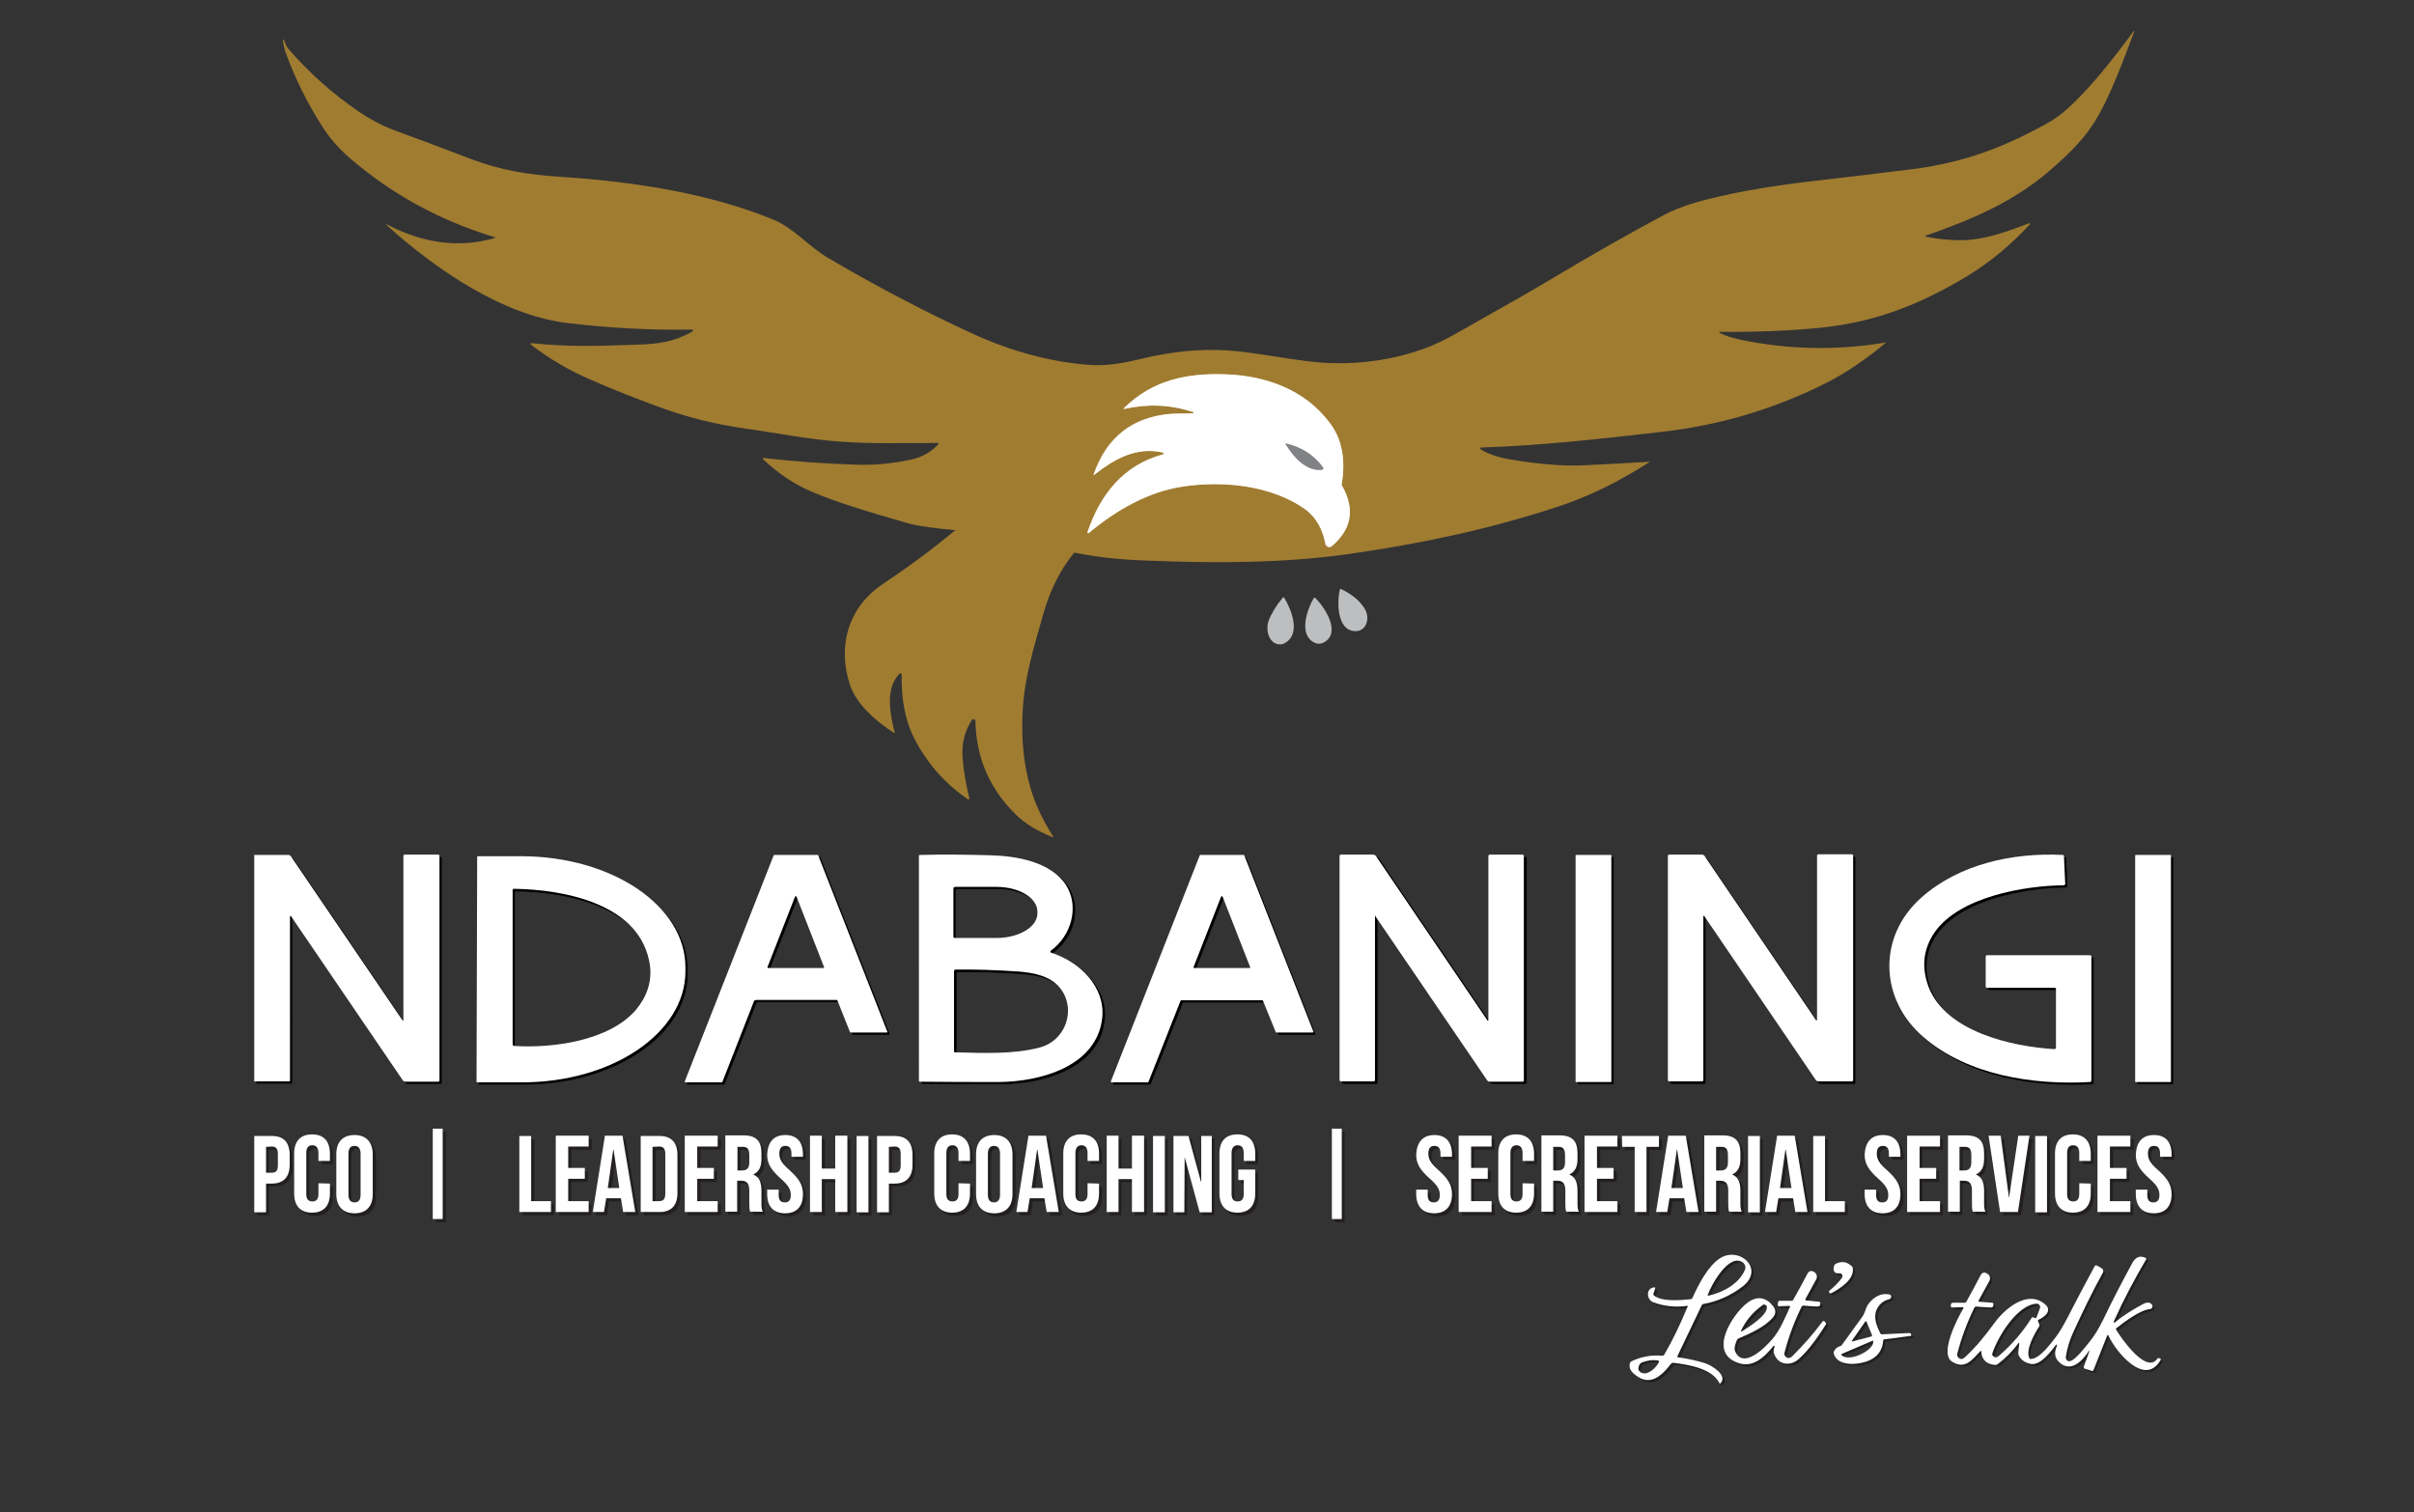 <svg xmlns="http://www.w3.org/2000/svg" xmlns:xlink="http://www.w3.org/1999/xlink" id="Layer_1" x="0px" y="0px" width="755.8px" height="473.5px" viewBox="0 0 755.8 473.5" style="enable-background:new 0 0 755.8 473.5;" xml:space="preserve"><rect x="0" y="0" width="755.8" height="473.5" fill="#333333" stroke="none"/><style type="text/css">	.st0{fill:none;stroke:#D0BE98;stroke-width:1.558;}	.st1{fill:none;stroke:#C0C1C2;stroke-width:1.558;}	.st2{fill:#A07C31;}	.st3{fill:#FFFFFF;}	.st4{fill:#818285;}	.st5{fill:#BDBEC0;}	.st6{fill:#231F20;}</style><g>	<path d="M80.3,268.4H91c0.3,0,0.5,0.2,0.7,0.3l34.9,51.3c0.3,0.4,0.4,0.4,0.4-0.2v-51.1c0-0.2,0.2-0.4,0.4-0.4h10.5  c0.2,0,0.4,0.2,0.4,0.4V339c0,0.2-0.2,0.4-0.4,0.4h-10.3c-0.2,0-0.5-0.2-0.7-0.3l-35-51.4c-0.2-0.3-0.4-0.3-0.4,0.1V339  c0,0.2-0.1,0.3-0.3,0.3H80.3V268.4L80.3,268.4L80.3,268.4z"></path>	<path d="M236.8,314.1l-9.9,25.3c0,0.1-0.2,0.2-0.2,0.2h-11.4c-0.2,0-0.2-0.2-0.2-0.2v-0.1l27.8-70.7c0-0.1,0.2-0.2,0.2-0.2h13.6  c0.1,0,0.2,0.1,0.2,0.2l21.6,55.1c0.1,0.2,0,0.3-0.2,0.3h-0.1H267c-0.1,0-0.2-0.1-0.2-0.2l-3.9-9.8c0-0.1-0.2-0.2-0.2-0.2h-25.3  C237,313.9,236.9,314,236.8,314.1L236.8,314.1L236.8,314.1z M241,303.5c-0.1,0.1,0,0.2,0.2,0.3h0.1h17.2c0.2,0,0.2-0.1,0.2-0.2  v-0.1l-8.6-22c-0.1-0.1-0.2-0.2-0.3-0.2c-0.1,0-0.1,0.1-0.2,0.2L241,303.5L241,303.5L241,303.5z"></path>	<path d="M329.9,299c9,2.9,17,10.7,16,20.4c-1.7,15.4-19.7,20-32.3,20.1c-8.2,0-16.5,0-24.8-0.1c-0.2,0-0.3-0.2-0.3-0.3v-70.5  c0-0.2,0.1-0.3,0.3-0.3c7.4-0.2,14.7-0.1,22,0.1c8.4,0.2,19.1,2.1,23.8,9.4c4.2,6.7,1.6,15.8-4.7,20.4  C329.4,298.7,329.5,298.9,329.9,299L329.9,299z M299.2,278.8v15.2c0,0.2,0.2,0.4,0.4,0.4h13c7.1,0,12.8-3.4,12.9-7.6l0,0v-0.7  c0-4.2-5.7-7.7-12.8-7.7h-13C299.5,278.5,299.2,278.7,299.2,278.8L299.2,278.8L299.2,278.8z M319.8,305c-7.4-0.5-14.1-0.7-19.9-0.6  c-0.2,0-0.4,0.2-0.4,0.4v25.2c0,0.2,0.1,0.3,0.3,0.3c8.6,0.2,18.1,0.7,26.5-1.5c9-2.4,11.8-13.6,5.4-19.7  C328.6,306.1,324.2,305.3,319.8,305z"></path>	<path d="M395.9,313.9h-25.4c-0.1,0-0.2,0.1-0.2,0.2l-10,25.3c0,0.1-0.2,0.2-0.2,0.2h-11.4c-0.2,0-0.2-0.2-0.2-0.2v-0.1l27.8-70.7  c0-0.1,0.2-0.2,0.2-0.2H390c0.1,0,0.2,0.1,0.2,0.2l21.6,55.1c0.1,0.2,0,0.2-0.2,0.3h-0.1h-11.2c-0.1,0-0.2-0.1-0.2-0.2l-4-9.8  C396.2,314,396.1,313.9,395.9,313.9L395.9,313.9L395.9,313.9z M374.4,303.5c-0.1,0.1,0,0.2,0.2,0.3h0.1h17.2c0.2,0,0.2-0.1,0.2-0.2  v-0.1l-8.6-22c-0.1-0.1-0.2-0.2-0.3-0.2c-0.1,0-0.1,0.1-0.2,0.2L374.4,303.5L374.4,303.5z"></path>	<path d="M431.3,287.8V339c0,0.2-0.2,0.4-0.4,0.4h-10.3c-0.2,0-0.4-0.2-0.4-0.4v-70.3c0-0.2,0.2-0.4,0.4-0.4h10.3  c0.2,0,0.5,0.2,0.7,0.3l35,51.6c0.1,0.1,0.2,0.1,0.2,0.1c0.1,0,0.1-0.1,0.1-0.2v-51.4c0-0.2,0.2-0.4,0.4-0.4h10.3  c0.2,0,0.4,0.2,0.4,0.4V339c0,0.2-0.2,0.4-0.4,0.4h-10.3c-0.2,0-0.5-0.1-0.7-0.3l-35-51.4C431.3,287.4,431.3,287.4,431.3,287.8  L431.3,287.8L431.3,287.8z"></path>	<path d="M505.2,339.3c0,0.2-0.1,0.2-0.2,0.2h-10.8c-0.2,0-0.2-0.1-0.2-0.2l0,0v-70.7c0-0.2,0.1-0.2,0.2-0.2H505  c0.2,0,0.2,0.1,0.2,0.2l0,0V339.3L505.2,339.3z"></path>	<path d="M534,287.9V339c0,0.2-0.2,0.4-0.4,0.4h-10.3c-0.2,0-0.4-0.2-0.4-0.4v-70.3c0-0.2,0.2-0.4,0.4-0.4h10.3  c0.2,0,0.5,0.1,0.7,0.3l34.9,51.4c0.2,0.4,0.4,0.3,0.4-0.2v-51.2c0-0.2,0.2-0.4,0.4-0.4h10.5c0.2,0,0.4,0.2,0.4,0.4V339  c0,0.2-0.2,0.4-0.4,0.4H570c-0.2,0-0.5-0.1-0.7-0.3l-34.9-51.3C534.1,287.4,534,287.4,534,287.9L534,287.9L534,287.9z"></path>	<path d="M644,310h-21.2c-0.2,0-0.4-0.2-0.4-0.4v-9.4c0-0.2,0.2-0.4,0.4-0.4h32.3c0.2,0,0.4,0.2,0.4,0.4V339c0,0.3-0.2,0.5-0.5,0.5  c-17.7,1-38.2-2.1-52-14c-13.8-11.8-14.6-31.4-0.8-43.7c11.9-10.6,28.8-14.2,44.4-13.4c0.2,0,0.3,0.2,0.3,0.3l0.4,8.7  c0,0.2-0.2,0.5-0.4,0.5l0,0c-12.6,0.1-32.7,3.7-40.4,14.6c-3.7,5.3-4.3,11.2-1.9,17.4c5.5,13.9,26,18.5,39.3,19.3  c0.3,0,0.5-0.2,0.5-0.4v-18.5C644.4,310.2,644.2,310,644,310L644,310z"></path>	<path d="M680.4,339.3c0,0.2-0.1,0.2-0.2,0.2h-10.8c-0.2,0-0.2-0.1-0.2-0.2l0,0v-70.7c0-0.2,0.1-0.2,0.2-0.2h10.8  c0.2,0,0.2,0.1,0.2,0.2l0,0V339.3L680.4,339.3z"></path>	<path d="M150.1,269c0-0.1,0.1-0.2,0.2-0.2l0,0h13.8c28.3,0.1,51.3,15.6,51.2,34.9v1.2c0,19.2-23,34.8-51.4,34.7l0,0h-13.8  c-0.1,0-0.2-0.1-0.2-0.2l0,0L150.1,269L150.1,269L150.1,269z M204.2,303.2c-2.6-19.4-26.9-23.9-42.6-24.1c-0.3,0-0.4,0.2-0.4,0.4  v48.3c0,0.2,0.2,0.4,0.4,0.5c12.1,0.8,29.9-1.6,38.2-11.3C203.4,312.7,204.8,308.1,204.2,303.2z"></path>	<path class="st0" d="M373.4,129.4c-2.4,0.1-5.2,0-7.1,0.2c-12,1.1-20,7.4-23.9,18.8  c-0.2,0.4-0.1,0.4,0.2,0.2c6.4-5,13.1-8.8,21.4-6.9c0.2,0.1,0.3,0.2,0.2,0.4c0,0.2-0.2,0.2-0.2,0.2c-12.3,3.3-19.7,12.6-23.6,24.4  c-0.1,0.2,0,0.2,0.2,0.3c0.1,0,0.2,0,0.2-0.1c8.6-7.2,18.8-13,29.8-14.6c12.4-1.8,27.4-0.3,37.9,7.1c3.7,2.6,5.5,6.6,6.4,10.8  c0.2,0.7,0.8,1.1,1.5,1c0.2-0.1,0.4-0.2,0.6-0.2c6.1-5.3,7.2-11.6,3.3-18.7c-0.2-0.2-0.2-0.6-0.2-0.8c1.1-6.7,0.4-13.4-3.7-19  c-7.7-10.4-20-14.8-32.8-15.3c-12.1-0.4-22.7,1.8-31.6,10.5c-0.3,0.3-0.2,0.4,0.2,0.3c7.2-1.6,14.3-1.3,21.3,1  c0.2,0,0.2,0.2,0.2,0.3C373.7,129.4,373.5,129.4,373.4,129.4"></path>	<path class="st1" d="M402.8,138.9c-0.3-0.1-0.5,0-0.2,0.3c2.3,3.7,6.4,8.4,11.3,7.9  c0.2,0,0.5-0.2,0.4-0.6c0-0.1,0-0.2-0.1-0.2C411.4,142.5,407.6,140,402.8,138.9"></path>	<path class="st2" d="M299.1,166c-6.5-0.6-11.4-1.2-14.6-2.1c-14.1-4-24-7.2-30-9.8c-5.8-2.4-10.9-5.9-15.6-10.3  c-0.1-0.1-0.1-0.2,0-0.3s0.1-0.1,0.2-0.1c9.6,1.1,19.2,1.8,29,2.1c5.4,0.2,10.9-0.3,16.7-1.5c3.7-0.7,6.7-2.4,9-4.9  c0.2-0.3,0.2-0.4-0.2-0.4c-10.1,0-21.1,0.3-30.3-0.4c-10.3-0.7-20.4-2.8-30.5-4.2c-8.8-1.3-16.9-3.2-25.7-6.4  c-7.7-2.8-15.1-5.7-22.6-9c-6.4-2.8-12.4-6.3-17.9-10.5c-0.8-0.6-0.7-0.9,0.3-0.7c11,1.1,19,0.9,33.1,0.4c6.4-0.2,11-1,16.1-3.7  c1.3-0.7,1.2-1.1-0.2-1c-12.5,0.2-25.4-0.5-38.6-2.1c-20-2.5-40.8-16.7-55.9-30.3c-0.8-0.7-0.7-0.8,0.2-0.3  c10.6,5.5,21.7,7.3,33.1,4.1c0.5-0.2,0.5-0.2,0-0.4c-16.9-5.1-31.9-13.3-45.2-24.7c-3.2-2.8-6.2-6.1-8.6-9.9  c-4.7-7.3-8.6-15.2-11.6-23.5c-0.3-1.1-0.6-2.2-0.7-3.5c0-0.1,0-0.1,0.1-0.2c0.1-0.1,0.1,0,0.2,0.1l0,0c0.3,0.8,0.7,2,1.3,2.7  c6.3,7.3,13.6,13.9,22.2,19.8c3.6,2.4,7,4.2,10.3,5.5c5.5,2,13.8,5.1,24.8,9.3c9.3,3.5,17.5,4.9,28.5,5.6  c22.8,1.5,46.3,5.2,66.2,13.4c6.2,2.5,11.2,8.6,17.3,12.1c16,9.4,31.3,17.3,45.5,23.8c11.7,5.3,23.5,8.5,35.3,9.5  c5.5,0.5,10.6-0.3,16.8-1.8c9.5-2.3,18.4-3.2,26.8-2.7c10,0.6,23.1,3.7,32.7,4c10,0.3,19.7-1.1,29.2-4.5c3.1-1.1,6.9-2.9,11.4-5.5  c8.9-5.1,17.8-10,26.6-15.2c14.7-8.8,27.2-15.9,37.4-21.3c3.6-1.9,8.4-3.6,14.3-5c9.5-2.4,20.9-4.2,32.1-5.5  c10.3-1.2,20.6-2.4,30.9-3.7c15.8-2,27.8-6.4,41.4-13.8c3.2-1.7,5.8-3.6,7.9-5.6c7.3-6.8,14-15.4,20.2-23.8c0-0.1,0.1-0.1,0.2-0.1  c0.1,0,0.1,0.1,0,0.2c-3.3,8.8-7.4,19.7-11.4,26.6c-3.8,6.6-8.6,11.3-14.8,16.7c-11.6,10.1-25,15.7-39.1,20.6  c-0.1,0-0.2,0.1-0.1,0.2c0,0.1,0.1,0.1,0.1,0.1c4,0.8,8,1.2,12,1.1c6.8-0.2,13.9-2.8,20.4-5.3c0.1,0,0.2,0,0.2,0.2  c0,0.1,0,0.2,0,0.2c-6,6.4-12.1,11.6-19.8,16.3c-14.7,8.8-28.7,14.3-45.6,16c-9.4,1-21.1,1.4-31.6,1.3c-0.2,0-0.2,0.1-0.2,0.2  c0,0.1,0.1,0.2,0.2,0.2c1.9,0.9,3.9,1.5,6.1,2c15.1,3.2,30.3,3.5,45.5,1c0.3-0.1,0.4,0,0.1,0.2c-6.6,5.5-12.6,9.4-18,12.2  c-16.6,8.4-34.1,13.6-52.6,15.6c-18.4,2.1-36.7,4.2-55.3,4.8c-1.1,0-1.2,0.3-0.2,0.9c2.1,1.2,4.7,2.1,7.8,2.7  c9.3,1.6,17.2,2.3,23.8,2c6.9-0.3,13.7-0.7,20.3-1.1c0.5,0,0.5,0.1,0.1,0.3c-9.3,5.9-18.3,10.5-29.1,14  c-21.6,7-41.9,11.3-64.9,14.6c-20.7,2.9-41.9,2.9-63.8,2c-8.1-0.3-15.2-1.1-21.5-2.4c-0.2-0.1-0.5,0-0.7,0.2  c-4.2,5.2-7.4,11.6-9.5,19.1c-3,10.5-5.9,20-6.4,30.1c-0.5,8.5,0.2,16.5,2.4,24.1c1.3,4.7,3.7,9.9,7.1,15.3  c0.2,0.3,0.1,0.4-0.2,0.2c-5-2-8.6-4.3-11.2-6.8c-8.4-8.1-12.7-18-12.9-29.5c0-0.3-0.2-0.6-0.6-0.6c-0.2,0-0.4,0.1-0.5,0.2  c-2.4,3.7-3.3,7.7-2.9,12.1c0.3,4.2,1.1,8.3,2.1,12.5c0,0.2-0.1,0.3-0.2,0.3c-0.1,0-0.2,0-0.2,0c-7.1-4.8-12.7-11.1-16.7-18.8  c-3.3-6.4-4.2-13.2-4.1-20.3c0-0.2-0.2-0.4-0.4-0.4c-0.1,0-0.2,0-0.2,0.1c-4.7,4.5-3,12.9-1.6,18.4c0.1,0.3,0,0.3-0.2,0.2  c-5.4-3.5-11.7-8.8-13.8-15.1c-4-12.1-0.5-24.4,10.4-31.6c7.8-5.2,15.4-10.8,22.6-16.8C299.6,166.2,299.5,166,299.1,166L299.1,166  L299.1,166z M373.4,129.4c-2.4,0.1-5.2,0-7.1,0.2c-12,1.1-20,7.4-23.9,18.8c-0.2,0.4-0.1,0.4,0.2,0.2c6.4-5,13.1-8.8,21.4-6.9  c0.2,0.1,0.3,0.2,0.2,0.4c0,0.2-0.2,0.2-0.2,0.2c-12.3,3.3-19.7,12.6-23.6,24.4c-0.1,0.2,0,0.2,0.2,0.3c0.1,0,0.2,0,0.2-0.1  c8.6-7.2,18.8-13,29.8-14.6c12.4-1.8,27.4-0.3,37.9,7.1c3.7,2.6,5.5,6.6,6.4,10.8c0.2,0.7,0.8,1.1,1.5,1c0.2-0.1,0.4-0.2,0.6-0.2  c6.1-5.3,7.2-11.6,3.3-18.7c-0.2-0.2-0.2-0.6-0.2-0.8c1.1-6.7,0.4-13.4-3.7-19c-7.7-10.4-20-14.8-32.8-15.3  c-12.1-0.4-22.7,1.8-31.6,10.5c-0.3,0.3-0.2,0.4,0.2,0.3c7.2-1.6,14.3-1.3,21.3,1c0.2,0,0.2,0.2,0.2,0.3  C373.7,129.4,373.5,129.4,373.4,129.4L373.4,129.4L373.4,129.4z"></path>	<path class="st3" d="M373.5,129c-7-2.3-14.1-2.6-21.3-1c-0.5,0.1-0.5,0-0.2-0.3c8.9-8.7,19.5-10.9,31.6-10.5  c12.9,0.4,25.1,4.9,32.8,15.3c4.2,5.5,4.8,12.3,3.7,19c-0.1,0.3,0,0.6,0.2,0.8c4,7.2,2.9,13.4-3.3,18.7c-0.6,0.5-1.3,0.4-1.8-0.2  c-0.2-0.2-0.2-0.3-0.2-0.6c-0.8-4.2-2.7-8.1-6.4-10.8c-10.6-7.5-25.6-8.9-37.9-7.1c-11,1.5-21.3,7.5-29.8,14.6  c-0.1,0.1-0.2,0.1-0.3,0c-0.1-0.1-0.1-0.2-0.1-0.2c3.9-11.7,11.2-21.1,23.6-24.4c0.2-0.1,0.3-0.2,0.2-0.4c0-0.2-0.2-0.2-0.2-0.2  c-8.3-1.9-15.1,2-21.4,6.9c-0.3,0.2-0.4,0.2-0.2-0.2c4.1-11.5,12.1-17.8,23.9-18.8c1.9-0.2,4.7,0,7.1-0.2c0.2,0,0.2-0.1,0.2-0.2  C373.7,129.1,373.6,129,373.5,129L373.5,129L373.5,129z M402.8,138.9c-0.3-0.1-0.5,0-0.2,0.3c2.3,3.7,6.4,8.4,11.3,7.9  c0.2,0,0.5-0.2,0.4-0.6c0-0.1,0-0.2-0.1-0.2C411.4,142.5,407.6,140,402.8,138.9L402.8,138.9L402.8,138.9z"></path>	<path class="st4" d="M402.8,138.9c4.7,1.1,8.6,3.6,11.4,7.4c0.2,0.2,0.1,0.5-0.1,0.7c-0.1,0.1-0.2,0.1-0.2,0.1  c-5,0.6-9-4.1-11.3-7.9C402.4,139,402.5,138.8,402.8,138.9L402.8,138.9z"></path>	<path class="st5" d="M424.1,197.6c-5.6-0.3-5.5-9.3-4.6-13c0.1-0.2,0.2-0.2,0.3-0.2c3.8,1.8,6.4,4.1,7.8,6.8  C428.9,194,427.6,197.9,424.1,197.6L424.1,197.6z"></path>	<path class="st5" d="M402.1,187.2c2.3,3.8,5.4,11.6-0.1,14.3c-0.6,0.3-1.2,0.3-2,0.2c-2.9-0.7-3.7-4.6-2.9-7.1  c0.9-2.4,2.4-4.9,4.4-7.3C401.8,186.9,401.9,186.9,402.1,187.2L402.1,187.2L402.1,187.2z"></path>	<path class="st5" d="M411.5,201.2c-5-2.5-2.3-10.3-0.2-13.9c0.2-0.2,0.2-0.2,0.5-0.1c2.9,2.9,8.2,10.8,2.8,13.9  C413.5,201.7,412.5,201.7,411.5,201.2L411.5,201.2z"></path>	<path class="st3" d="M79.6,267.7h10.7c0.3,0,0.5,0.2,0.7,0.3l34.9,51.3c0.3,0.4,0.4,0.4,0.4-0.2V268c0-0.2,0.2-0.4,0.4-0.4h10.5  c0.2,0,0.4,0.2,0.4,0.4v70.3c0,0.2-0.2,0.4-0.4,0.4h-10.3c-0.2,0-0.5-0.2-0.7-0.3l-35-51.4c-0.2-0.3-0.4-0.3-0.4,0.1v51.2  c0,0.2-0.1,0.3-0.3,0.3H79.6L79.6,267.7L79.6,267.7L79.6,267.7z"></path>	<path class="st3" d="M236.1,313.4l-9.9,25.3c0,0.1-0.2,0.2-0.2,0.2h-11.4c-0.2,0-0.2-0.2-0.2-0.2v-0.1l27.8-70.7  c0-0.1,0.2-0.2,0.2-0.2h13.6c0.1,0,0.2,0.1,0.2,0.2l21.6,55.1c0.1,0.2,0,0.3-0.2,0.3h-0.1h-11.2c-0.1,0-0.2-0.1-0.2-0.2l-3.9-9.8  c0-0.1-0.2-0.2-0.2-0.2h-25.3C236.3,313.2,236.2,313.3,236.1,313.4L236.1,313.4L236.1,313.4z M240.3,302.8c-0.1,0.1,0,0.2,0.2,0.3  h0.1h17.2c0.2,0,0.2-0.1,0.2-0.2v-0.1l-8.6-22c-0.1-0.1-0.2-0.2-0.3-0.2c-0.1,0-0.1,0.1-0.2,0.2L240.3,302.8L240.3,302.8  L240.3,302.8z"></path>	<path class="st3" d="M329.1,298.3c9,2.9,17,10.7,16,20.4c-1.7,15.4-19.7,20-32.3,20.1c-8.2,0-16.5,0-24.8-0.1  c-0.2,0-0.3-0.2-0.3-0.3V268c0-0.2,0.1-0.3,0.3-0.3c7.4-0.2,14.7-0.1,22,0.1c8.4,0.2,19.1,2.1,23.8,9.4c4.2,6.7,1.6,15.8-4.7,20.4  C328.7,298,328.8,298.1,329.1,298.3L329.1,298.3z M298.5,278.1v15.2c0,0.2,0.2,0.4,0.4,0.4h13c7.1,0,12.8-3.4,12.9-7.6l0,0v-0.7  c0-4.2-5.7-7.7-12.8-7.7h-13C298.7,277.8,298.5,277.9,298.5,278.1L298.5,278.1L298.5,278.1z M319,304.2c-7.4-0.5-14.1-0.7-19.9-0.6  c-0.2,0-0.4,0.2-0.4,0.4v25.2c0,0.2,0.1,0.3,0.3,0.3c8.6,0.2,18.1,0.7,26.5-1.5c9-2.4,11.8-13.6,5.4-19.7  C327.8,305.4,323.4,304.6,319,304.2z"></path>	<path class="st3" d="M395.2,313.2h-25.4c-0.1,0-0.2,0.1-0.2,0.2l-10,25.3c0,0.1-0.2,0.2-0.2,0.2h-11.4c-0.2,0-0.2-0.2-0.2-0.2v-0.1  l27.8-70.7c0-0.1,0.2-0.2,0.2-0.2h13.6c0.1,0,0.2,0.1,0.2,0.2l21.6,55.1c0.1,0.2,0,0.2-0.2,0.3h-0.1h-11.3c-0.1,0-0.2-0.1-0.2-0.2  l-4-9.8C395.4,313.3,395.3,313.2,395.2,313.2L395.2,313.2L395.2,313.2z M373.7,302.8c-0.1,0.1,0,0.2,0.2,0.3h0.1h17.2  c0.2,0,0.2-0.1,0.2-0.2v-0.1l-8.6-22c-0.1-0.1-0.2-0.2-0.3-0.2c-0.1,0-0.1,0.1-0.2,0.2L373.7,302.8L373.7,302.8L373.7,302.8z"></path>	<path class="st3" d="M430.5,287v51.2c0,0.2-0.2,0.4-0.4,0.4h-10.3c-0.2,0-0.4-0.2-0.4-0.4V268c0-0.2,0.2-0.4,0.4-0.4H430  c0.2,0,0.5,0.2,0.7,0.3l35,51.6c0.1,0.1,0.2,0.1,0.2,0.1s0.1-0.1,0.1-0.2V268c0-0.2,0.2-0.4,0.4-0.4h10.3c0.2,0,0.4,0.2,0.4,0.4  v70.3c0,0.2-0.2,0.4-0.4,0.4h-10.3c-0.2,0-0.5-0.1-0.7-0.3l-35-51.4C430.6,286.6,430.5,286.6,430.5,287L430.5,287L430.5,287z"></path>	<path class="st3" d="M504.5,338.6c0,0.2-0.1,0.2-0.2,0.2h-10.8c-0.2,0-0.2-0.1-0.2-0.2l0,0v-70.7c0-0.2,0.1-0.2,0.2-0.2h10.8  c0.2,0,0.2,0.1,0.2,0.2l0,0V338.6L504.5,338.6z"></path>	<path class="st3" d="M533.3,287.1v51.1c0,0.2-0.2,0.4-0.4,0.4h-10.3c-0.2,0-0.4-0.2-0.4-0.4V268c0-0.2,0.2-0.4,0.4-0.4h10.3  c0.2,0,0.5,0.1,0.7,0.3l34.9,51.4c0.2,0.4,0.4,0.3,0.4-0.2v-51.2c0-0.2,0.2-0.4,0.4-0.4h10.5c0.2,0,0.4,0.2,0.4,0.4v70.3  c0,0.2-0.2,0.4-0.4,0.4h-10.5c-0.2,0-0.5-0.1-0.7-0.3L533.7,287C533.4,286.6,533.3,286.6,533.3,287.1L533.3,287.1L533.3,287.1z"></path>	<path class="st3" d="M643.3,309.3h-21.2c-0.2,0-0.4-0.2-0.4-0.4v-9.4c0-0.2,0.2-0.4,0.4-0.4h32.3c0.2,0,0.4,0.2,0.4,0.4v38.8  c0,0.3-0.2,0.5-0.5,0.5c-17.7,1-38.2-2.1-52-14c-13.8-11.8-14.6-31.4-0.8-43.7c11.9-10.6,28.8-14.2,44.4-13.4  c0.2,0,0.3,0.2,0.3,0.3l0.4,8.7c0,0.2-0.2,0.5-0.4,0.5l0,0c-12.6,0.1-32.7,3.7-40.4,14.6c-3.7,5.3-4.3,11.2-1.9,17.4  c5.5,13.9,26,18.5,39.3,19.3c0.3,0,0.5-0.2,0.5-0.4v-18.5C643.7,309.4,643.5,309.3,643.3,309.3L643.3,309.3z"></path>	<path class="st3" d="M679.7,338.6c0,0.2-0.1,0.2-0.2,0.2h-10.8c-0.2,0-0.2-0.1-0.2-0.2l0,0v-70.7c0-0.2,0.1-0.2,0.2-0.2h10.8  c0.2,0,0.2,0.1,0.2,0.2l0,0V338.6L679.7,338.6z"></path>	<path class="st3" d="M149.4,268.3c0-0.1,0.1-0.2,0.2-0.2l0,0h13.8c28.3,0.1,51.3,15.6,51.2,34.9v1.2c0,19.2-23,34.8-51.4,34.7l0,0  h-13.8c-0.1,0-0.2-0.1-0.2-0.2l0,0L149.4,268.3L149.4,268.3L149.4,268.3z M203.5,302.4c-2.6-19.4-26.9-23.9-42.6-24.1  c-0.3,0-0.4,0.2-0.4,0.4V327c0,0.2,0.2,0.4,0.4,0.5c12.1,0.8,29.9-1.6,38.2-11.3C202.6,312,204.1,307.4,203.5,302.4z"></path></g><g>	<path class="st6" d="M91.6,362.5v3.1c0,3.8-1.9,5.9-5.6,5.9h-1.8v9h-3.7v-23.9H86C89.8,356.7,91.6,358.7,91.6,362.5z M84.2,360.1  v8.1H86c1.2,0,1.9-0.5,1.9-2.3v-3.6c0-1.7-0.7-2.3-1.9-2.3L84.2,360.1L84.2,360.1z"></path>	<path class="st6" d="M104.2,371.6v3.1c0,3.8-1.9,6-5.6,6c-3.6,0-5.6-2.2-5.6-6v-12.5c0-3.8,1.9-6,5.6-6c3.6,0,5.6,2.2,5.6,6v2.3  h-3.6V362c0-1.7-0.8-2.4-1.9-2.4c-1.2,0-1.9,0.7-1.9,2.4v12.9c0,1.7,0.8,2.3,1.9,2.3c1.2,0,1.9-0.6,1.9-2.3v-3.4L104.2,371.6  L104.2,371.6z"></path>	<path class="st6" d="M106.3,362.4c0-3.8,2-6,5.7-6c3.6,0,5.7,2.2,5.7,6v12.5c0,3.8-2,6-5.7,6c-3.6,0-5.7-2.2-5.7-6V362.4z M110,375  c0,1.7,0.8,2.4,1.9,2.4s1.9-0.7,1.9-2.4v-12.9c0-1.7-0.8-2.4-1.9-2.4s-1.9,0.7-1.9,2.4C110,362.1,110,375,110,375z"></path>	<path class="st6" d="M136.5,354.4h3.1v28.3h-3.1V354.4z"></path>	<path class="st6" d="M163.6,356.7h3.7v20.4h6.2v3.4h-9.9V356.7z"></path>	<path class="st6" d="M178.8,366.7h5.2v3.4h-5.2v7h6.4v3.4H175v-23.9h10.3v3.4h-6.4V366.7z"></path>	<path class="st6" d="M199.9,380.5H196l-0.7-4.3h-4.6l-0.7,4.3h-3.5l3.8-23.9h5.5L199.9,380.5z M191.3,372.9h3.6l-1.8-12h-0.1  L191.3,372.9z"></path>	<path class="st6" d="M201.5,356.7h5.9c3.7,0,5.6,2.1,5.6,5.9v12c0,3.8-1.9,5.9-5.6,5.9h-5.9V356.7z M205.3,360.1v17h2.1  c1.2,0,1.9-0.6,1.9-2.3v-12.5c0-1.7-0.7-2.3-1.9-2.3L205.3,360.1L205.3,360.1z"></path>	<path class="st6" d="M219.3,366.7h5.2v3.4h-5.2v7h6.4v3.4h-10.3v-23.9h10.3v3.4h-6.4V366.7z"></path>	<path class="st6" d="M235.9,380.5c-0.2-0.6-0.3-1-0.3-3v-3.7c0-2.2-0.8-3.1-2.5-3.1h-1.3v9.7H228v-23.9h5.7c3.9,0,5.6,1.8,5.6,5.5  v1.9c0,2.5-0.8,4-2.5,4.8v0.1c1.9,0.8,2.5,2.5,2.5,5.1v3.6c0,1.2,0,2,0.4,2.9H235.9z M231.8,360.1v7.4h1.4c1.4,0,2.3-0.6,2.3-2.5  v-2.4c0-1.7-0.6-2.5-1.9-2.5L231.8,360.1L231.8,360.1z"></path>	<path class="st6" d="M246.8,356.3c3.6,0,5.5,2.2,5.5,6v0.8h-3.6v-1c0-1.7-0.7-2.4-1.9-2.4s-1.9,0.7-1.9,2.4c0,1.8,0.8,3.1,3.2,5.2  c3.1,2.8,4.2,4.7,4.2,7.5c0,3.8-1.9,6-5.6,6s-5.6-2.2-5.6-6v-1.4h3.6v1.7c0,1.7,0.8,2.3,1.9,2.3c1.2,0,1.9-0.6,1.9-2.3  c0-1.8-0.8-3.1-3.2-5.2c-3.1-2.8-4.2-4.7-4.2-7.5C241.3,358.5,243.2,356.3,246.8,356.3z"></path>	<path class="st6" d="M258.3,380.5h-3.7v-23.9h3.7v10.3h4.2v-10.3h3.8v23.9h-3.8v-10.3h-4.2V380.5z"></path>	<path class="st6" d="M269.1,356.7h3.7v23.9h-3.7V356.7z"></path>	<path class="st6" d="M286.6,362.5v3.1c0,3.8-1.9,5.9-5.6,5.9h-1.8v9h-3.7v-23.9h5.5C284.8,356.7,286.6,358.7,286.6,362.5z   M279.3,360.1v8.1h1.8c1.2,0,1.9-0.5,1.9-2.3v-3.6c0-1.7-0.7-2.3-1.9-2.3L279.3,360.1L279.3,360.1z"></path>	<path class="st6" d="M304.6,371.6v3.1c0,3.8-1.9,6-5.6,6s-5.6-2.2-5.6-6v-12.5c0-3.8,1.9-6,5.6-6c3.6,0,5.6,2.2,5.6,6v2.3h-3.6V362  c0-1.7-0.8-2.4-1.9-2.4s-1.9,0.7-1.9,2.4v12.9c0,1.7,0.8,2.3,1.9,2.3s1.9-0.6,1.9-2.3v-3.4L304.6,371.6L304.6,371.6z"></path>	<path class="st6" d="M306.6,362.4c0-3.8,2-6,5.7-6s5.7,2.2,5.7,6v12.5c0,3.8-2,6-5.7,6c-3.6,0-5.7-2.2-5.7-6V362.4z M310.3,375  c0,1.7,0.8,2.4,1.9,2.4c1.2,0,1.9-0.7,1.9-2.4v-12.9c0-1.7-0.8-2.4-1.9-2.4c-1.2,0-1.9,0.7-1.9,2.4V375z"></path>	<path class="st6" d="M332.5,380.5h-3.8l-0.7-4.3h-4.6l-0.7,4.3h-3.5l3.8-23.9h5.5L332.5,380.5z M323.9,372.9h3.6l-1.8-12h-0.1  L323.9,372.9z"></path>	<path class="st6" d="M345,371.6v3.1c0,3.8-1.9,6-5.6,6s-5.6-2.2-5.6-6v-12.5c0-3.8,1.9-6,5.6-6c3.6,0,5.6,2.2,5.6,6v2.3h-3.6V362  c0-1.7-0.8-2.4-1.9-2.4s-1.9,0.7-1.9,2.4v12.9c0,1.7,0.8,2.3,1.9,2.3s1.9-0.6,1.9-2.3v-3.4L345,371.6L345,371.6z"></path>	<path class="st6" d="M351.1,380.5h-3.7v-23.9h3.7v10.3h4.2v-10.3h3.8v23.9h-3.8v-10.3h-4.2V380.5z"></path>	<path class="st6" d="M361.9,356.7h3.7v23.9h-3.7V356.7z"></path>	<path class="st6" d="M371.8,363.2L371.8,363.2l-0.1,17.3h-3.4v-23.9h4.7l3.8,14.3h0.1v-14.3h3.3v23.9h-3.8L371.8,363.2z"></path>	<path class="st6" d="M388.6,367.2h5.3v7.5c0,3.8-1.9,6-5.6,6s-5.6-2.2-5.6-6v-12.5c0-3.8,1.9-6,5.6-6c3.6,0,5.6,2.2,5.6,6v2.3h-3.6  V362c0-1.7-0.8-2.4-1.9-2.4s-1.9,0.7-1.9,2.4v12.9c0,1.7,0.8,2.3,1.9,2.3s1.9-0.6,1.9-2.3v-4.4h-1.7V367.2z"></path>	<path class="st6" d="M417.9,354.4h3.1v28.3h-3.1V354.4z"></path>	<path class="st6" d="M450.1,356.3c3.6,0,5.5,2.2,5.5,6v0.8H452v-1c0-1.7-0.7-2.4-1.9-2.4c-1.2,0-1.9,0.7-1.9,2.4  c0,1.8,0.8,3.1,3.2,5.2c3.1,2.8,4.2,4.7,4.2,7.5c0,3.8-1.9,6-5.6,6s-5.6-2.2-5.6-6v-1.4h3.6v1.7c0,1.7,0.8,2.3,1.9,2.3  s1.9-0.6,1.9-2.3c0-1.8-0.8-3.1-3.2-5.2c-3.1-2.8-4.2-4.7-4.2-7.5C444.5,358.5,446.4,356.3,450.1,356.3z"></path>	<path class="st6" d="M461.6,366.7h5.2v3.4h-5.2v7h6.4v3.4h-10.3v-23.9H468v3.4h-6.4V366.7z"></path>	<path class="st6" d="M481.2,371.6v3.1c0,3.8-1.9,6-5.6,6s-5.6-2.2-5.6-6v-12.5c0-3.8,1.9-6,5.6-6s5.6,2.2,5.6,6v2.3h-3.6V362  c0-1.7-0.8-2.4-1.9-2.4s-1.9,0.8-1.9,2.5V375c0,1.7,0.8,2.3,1.9,2.3s1.9-0.6,1.9-2.3v-3.4H481.2z"></path>	<path class="st6" d="M491.3,380.5c-0.2-0.6-0.3-1-0.3-3v-3.7c0-2.2-0.8-3.1-2.5-3.1h-1.3v9.7h-3.7v-23.9h5.7c3.9,0,5.6,1.8,5.6,5.5  v1.9c0,2.5-0.8,4-2.5,4.8v0.1c1.9,0.8,2.5,2.5,2.5,5.1v3.6c0,1.2,0,2,0.4,2.9H491.3z M487.3,360.1v7.4h1.4c1.4,0,2.3-0.6,2.3-2.5  v-2.4c0-1.7-0.6-2.5-1.9-2.5L487.3,360.1L487.3,360.1z"></path>	<path class="st6" d="M501,366.7h5.2v3.4H501v7h6.4v3.4h-10.3v-23.9h10.3v3.4H501V366.7z"></path>	<path class="st6" d="M508.7,356.7h11.6v3.4h-3.9v20.4h-3.7v-20.4h-3.9L508.7,356.7L508.7,356.7z"></path>	<path class="st6" d="M532.8,380.5H529l-0.7-4.3h-4.6l-0.7,4.3h-3.5l3.8-23.9h5.5L532.8,380.5z M524.2,372.9h3.6l-1.8-12H526  L524.2,372.9z"></path>	<path class="st6" d="M542.4,380.5c-0.2-0.6-0.3-1-0.3-3v-3.7c0-2.2-0.8-3.1-2.5-3.1h-1.3v9.7h-3.7v-23.9h5.7c3.9,0,5.6,1.8,5.6,5.5  v1.9c0,2.5-0.8,4-2.5,4.8v0.1c1.9,0.8,2.5,2.5,2.5,5.1v3.6c0,1.2,0,2,0.4,2.9H542.4z M538.3,360.1v7.4h1.4c1.4,0,2.3-0.6,2.3-2.5  v-2.4c0-1.7-0.6-2.5-1.9-2.5L538.3,360.1L538.3,360.1z"></path>	<path class="st6" d="M548.2,356.7h3.7v23.9h-3.7V356.7z"></path>	<path class="st6" d="M566.8,380.5H563l-0.7-4.3h-4.6l-0.7,4.3h-3.5l3.8-23.9h5.5L566.8,380.5z M558.3,372.9h3.6l-1.8-12h-0.1  L558.3,372.9z"></path>	<path class="st6" d="M568.6,356.7h3.7v20.4h6.2v3.4h-9.9V356.7z"></path>	<path class="st6" d="M590.5,356.3c3.6,0,5.5,2.2,5.5,6v0.8h-3.6v-1c0-1.7-0.7-2.4-1.9-2.4c-1.2,0-1.9,0.7-1.9,2.4  c0,1.8,0.8,3.1,3.2,5.2c3.1,2.8,4.2,4.7,4.2,7.5c0,3.8-1.9,6-5.6,6c-3.6,0-5.6-2.2-5.6-6v-1.4h3.6v1.7c0,1.7,0.8,2.3,1.9,2.3  c1.2,0,1.9-0.6,1.9-2.3c0-1.8-0.8-3.1-3.2-5.2c-3.1-2.8-4.2-4.7-4.2-7.5C585,358.5,586.9,356.3,590.5,356.3z"></path>	<path class="st6" d="M601.9,366.7h5.2v3.4h-5.2v7h6.4v3.4h-10.3v-23.9h10.3v3.4h-6.4V366.7z"></path>	<path class="st6" d="M618.6,380.5c-0.2-0.6-0.3-1-0.3-3v-3.7c0-2.2-0.8-3.1-2.5-3.1h-1.4v9.7h-3.7v-23.9h5.7c3.9,0,5.6,1.8,5.6,5.5  v1.9c0,2.5-0.8,4-2.5,4.8v0.1c1.9,0.8,2.5,2.5,2.5,5.1v3.6c0,1.2,0,2,0.4,2.9H618.6z M614.5,360.1v7.4h1.4c1.4,0,2.3-0.6,2.3-2.5  v-2.4c0-1.7-0.6-2.5-1.9-2.5L614.5,360.1L614.5,360.1z"></path>	<path class="st6" d="M630,376.1L630,376.1l2.9-19.5h3.5l-3.6,23.9h-5.6l-3.6-23.9h3.8L630,376.1z"></path>	<path class="st6" d="M638.1,356.7h3.7v23.9h-3.7V356.7z"></path>	<path class="st6" d="M655.5,371.6v3.1c0,3.8-1.9,6-5.6,6s-5.6-2.2-5.6-6v-12.5c0-3.8,1.9-6,5.6-6s5.6,2.2,5.6,6v2.3h-3.6V362  c0-1.7-0.8-2.4-1.9-2.4c-1.2,0-1.9,0.7-1.9,2.4v12.9c0,1.7,0.8,2.3,1.9,2.3c1.2,0,1.9-0.6,1.9-2.3v-3.4L655.5,371.6L655.5,371.6z"></path>	<path class="st6" d="M661.5,366.7h5.2v3.4h-5.2v7h6.4v3.4h-10.3v-23.9H668v3.4h-6.4V366.7z"></path>	<path class="st6" d="M675.3,356.3c3.6,0,5.5,2.2,5.5,6v0.8h-3.6v-1c0-1.7-0.7-2.4-1.9-2.4c-1.2,0-1.9,0.7-1.9,2.4  c0,1.8,0.8,3.1,3.2,5.2c3.1,2.8,4.2,4.7,4.2,7.5c0,3.8-1.9,6-5.6,6s-5.6-2.2-5.6-6v-1.4h3.6v1.7c0,1.7,0.8,2.3,1.9,2.3  s1.9-0.6,1.9-2.3c0-1.8-0.8-3.1-3.2-5.2c-3.1-2.8-4.2-4.7-4.2-7.5C669.8,358.5,671.7,356.3,675.3,356.3z"></path></g><g>	<path class="st3" d="M90.7,361.6v3.1c0,3.8-1.9,5.9-5.6,5.9h-1.8v9h-3.7v-23.9h5.5C88.9,355.7,90.7,357.8,90.7,361.6z M83.3,359.1  v8.1h1.8c1.2,0,1.9-0.5,1.9-2.3v-3.6c0-1.7-0.7-2.3-1.9-2.3L83.3,359.1L83.3,359.1z"></path>	<path class="st3" d="M103.3,370.6v3.1c0,3.8-1.9,6-5.6,6s-5.6-2.2-5.6-6v-12.5c0-3.8,1.9-6,5.6-6s5.6,2.2,5.6,6v2.3h-3.6v-2.5  c0-1.7-0.8-2.4-1.9-2.4c-1.2,0-1.9,0.7-1.9,2.4v12.9c0,1.7,0.8,2.3,1.9,2.3s1.9-0.6,1.9-2.3v-3.4L103.3,370.6L103.3,370.6z"></path>	<path class="st3" d="M105.3,361.4c0-3.8,2-6,5.7-6c3.6,0,5.7,2.2,5.7,6v12.5c0,3.8-2,6-5.7,6c-3.6,0-5.7-2.2-5.7-6V361.4z   M109.1,374.1c0,1.7,0.8,2.4,1.9,2.4c1.2,0,1.9-0.7,1.9-2.4v-12.9c0-1.7-0.8-2.4-1.9-2.4c-1.2,0-1.9,0.7-1.9,2.4  C109.1,361.2,109.1,374.1,109.1,374.1z"></path>	<path class="st3" d="M135.5,353.4h3.1v28.3h-3.1V353.4z"></path>	<path class="st3" d="M162.6,355.7h3.7v20.4h6.2v3.4h-9.9V355.7z"></path>	<path class="st3" d="M177.9,365.7h5.2v3.4h-5.2v7h6.4v3.4h-10.3v-23.9h10.3v3.4h-6.4V365.7z"></path>	<path class="st3" d="M198.9,379.5h-3.8l-0.7-4.3h-4.6l-0.7,4.3h-3.5l3.8-23.9h5.5L198.9,379.5z M190.3,372h3.6l-1.8-12h-0.1  L190.3,372z"></path>	<path class="st3" d="M200.6,355.7h5.9c3.7,0,5.6,2.1,5.6,5.9v12c0,3.8-1.9,5.9-5.6,5.9h-5.9V355.7z M204.3,359.1v17h2.1  c1.2,0,1.9-0.6,1.9-2.3v-12.5c0-1.7-0.7-2.3-1.9-2.3L204.3,359.1L204.3,359.1z"></path>	<path class="st3" d="M218.3,365.7h5.2v3.4h-5.2v7h6.4v3.4h-10.3v-23.9h10.3v3.4h-6.4V365.7z"></path>	<path class="st3" d="M234.9,379.5c-0.2-0.6-0.3-1-0.3-3v-3.7c0-2.2-0.8-3.1-2.5-3.1h-1.3v9.7h-3.7v-23.9h5.7c3.9,0,5.6,1.8,5.6,5.5  v1.9c0,2.5-0.8,4-2.5,4.8v0.1c1.9,0.8,2.5,2.5,2.5,5.1v3.6c0,1.2,0,2,0.4,2.9H234.9z M230.9,359.1v7.4h1.4c1.4,0,2.3-0.6,2.3-2.5  v-2.4c0-1.7-0.6-2.5-1.9-2.5H230.9z"></path>	<path class="st3" d="M245.9,355.4c3.6,0,5.5,2.2,5.5,6v0.8h-3.6v-1c0-1.7-0.7-2.4-1.9-2.4s-1.9,0.7-1.9,2.4c0,1.8,0.8,3.1,3.2,5.2  c3.1,2.8,4.2,4.7,4.2,7.5c0,3.8-1.9,6-5.6,6s-5.6-2.2-5.6-6v-1.4h3.6v1.7c0,1.7,0.8,2.3,1.9,2.3c1.2,0,1.9-0.6,1.9-2.3  c0-1.8-0.8-3.1-3.2-5.2c-3.1-2.8-4.2-4.7-4.2-7.5C240.4,357.6,242.2,355.4,245.9,355.4z"></path>	<path class="st3" d="M257.3,379.5h-3.7v-23.9h3.7v10.3h4.2v-10.3h3.8v23.9h-3.8v-10.3h-4.2V379.5z"></path>	<path class="st3" d="M268.2,355.7h3.7v23.9h-3.7V355.7z"></path>	<path class="st3" d="M285.7,361.6v3.1c0,3.8-1.9,5.9-5.6,5.9h-1.8v9h-3.7v-23.9h5.5C283.9,355.7,285.7,357.8,285.7,361.6z   M278.3,359.1v8.1h1.8c1.2,0,1.9-0.5,1.9-2.3v-3.6c0-1.7-0.7-2.3-1.9-2.3L278.3,359.1L278.3,359.1z"></path>	<path class="st3" d="M303.7,370.6v3.1c0,3.8-1.9,6-5.6,6c-3.6,0-5.6-2.2-5.6-6v-12.5c0-3.8,1.9-6,5.6-6c3.6,0,5.6,2.2,5.6,6v2.3  h-3.6v-2.5c0-1.7-0.8-2.4-1.9-2.4s-1.9,0.7-1.9,2.4v12.9c0,1.7,0.8,2.3,1.9,2.3s1.9-0.6,1.9-2.3v-3.4L303.7,370.6L303.7,370.6z"></path>	<path class="st3" d="M305.6,361.4c0-3.8,2-6,5.7-6c3.6,0,5.7,2.2,5.7,6v12.5c0,3.8-2,6-5.7,6s-5.7-2.2-5.7-6V361.4z M309.3,374.1  c0,1.7,0.8,2.4,1.9,2.4s1.9-0.7,1.9-2.4v-12.9c0-1.7-0.8-2.4-1.9-2.4s-1.9,0.7-1.9,2.4V374.1z"></path>	<path class="st3" d="M331.5,379.5h-3.8l-0.7-4.3h-4.6l-0.7,4.3h-3.5l3.8-23.9h5.5L331.5,379.5z M323,372h3.6l-1.8-12h-0.1L323,372z  "></path>	<path class="st3" d="M344.1,370.6v3.1c0,3.8-1.9,6-5.6,6c-3.6,0-5.6-2.2-5.6-6v-12.5c0-3.8,1.9-6,5.6-6s5.6,2.2,5.6,6v2.3h-3.6  v-2.5c0-1.7-0.8-2.4-1.9-2.4s-1.9,0.7-1.9,2.4v12.9c0,1.7,0.8,2.3,1.9,2.3s1.9-0.6,1.9-2.3v-3.4L344.1,370.6L344.1,370.6z"></path>	<path class="st3" d="M350.2,379.5h-3.7v-23.9h3.7v10.3h4.2v-10.3h3.8v23.9h-3.8v-10.3h-4.2V379.5z"></path>	<path class="st3" d="M361,355.7h3.7v23.9H361V355.7z"></path>	<path class="st3" d="M370.9,362.3L370.9,362.3l-0.1,17.3h-3.4v-23.9h4.7L376,370h0.1v-14.3h3.3v23.9h-3.8L370.9,362.3z"></path>	<path class="st3" d="M387.7,366.2h5.3v7.5c0,3.8-1.9,6-5.6,6c-3.6,0-5.6-2.2-5.6-6v-12.5c0-3.8,1.9-6,5.6-6s5.6,2.2,5.6,6v2.3h-3.6  v-2.5c0-1.7-0.8-2.4-1.9-2.4s-1.9,0.7-1.9,2.4v12.9c0,1.7,0.8,2.3,1.9,2.3s1.9-0.6,1.9-2.3v-4.4h-1.7V366.2z"></path>	<path class="st3" d="M417,353.4h3.1v28.3H417V353.4z"></path>	<path class="st3" d="M449.1,355.4c3.6,0,5.5,2.2,5.5,6v0.8h-3.6v-1c0-1.7-0.7-2.4-1.9-2.4s-1.9,0.7-1.9,2.4c0,1.8,0.8,3.1,3.2,5.2  c3.1,2.8,4.2,4.7,4.2,7.5c0,3.8-1.9,6-5.6,6c-3.6,0-5.6-2.2-5.6-6v-1.4h3.6v1.7c0,1.7,0.8,2.3,1.9,2.3s1.9-0.6,1.9-2.3  c0-1.8-0.8-3.1-3.2-5.2c-3.1-2.8-4.2-4.7-4.2-7.5C443.6,357.6,445.5,355.4,449.1,355.4z"></path>	<path class="st3" d="M460.6,365.7h5.2v3.4h-5.2v7h6.4v3.4h-10.3v-23.9h10.3v3.4h-6.4V365.7z"></path>	<path class="st3" d="M480.3,370.6v3.1c0,3.8-1.9,6-5.6,6s-5.6-2.2-5.6-6v-12.5c0-3.8,1.9-6,5.6-6c3.6,0,5.6,2.2,5.6,6v2.3h-3.6  v-2.5c0-1.7-0.8-2.4-1.9-2.4s-1.9,0.7-1.9,2.4v12.9c0,1.7,0.8,2.3,1.9,2.3s1.9-0.6,1.9-2.3v-3.4L480.3,370.6L480.3,370.6z"></path>	<path class="st3" d="M490.4,379.5c-0.2-0.6-0.3-1-0.3-3v-3.7c0-2.2-0.8-3.1-2.5-3.1h-1.3v9.7h-3.7v-23.9h5.7c3.9,0,5.6,1.8,5.6,5.5  v1.9c0,2.5-0.8,4-2.5,4.8v0.1c1.9,0.8,2.5,2.5,2.5,5.1v3.6c0,1.2,0,2,0.4,2.9H490.4z M486.3,359.1v7.4h1.4c1.4,0,2.3-0.6,2.3-2.5  v-2.4c0-1.7-0.6-2.5-1.9-2.5H486.3z"></path>	<path class="st3" d="M500,365.7h5.2v3.4H500v7h6.4v3.4h-10.3v-23.9h10.3v3.4H500V365.7z"></path>	<path class="st3" d="M507.8,355.7h11.6v3.4h-3.9v20.4h-3.7v-20.4h-3.9L507.8,355.7L507.8,355.7z"></path>	<path class="st3" d="M531.8,379.5H528l-0.7-4.3h-4.6l-0.7,4.3h-3.5l3.8-23.9h5.5L531.8,379.5z M523.3,372h3.6l-1.8-12H525  L523.3,372z"></path>	<path class="st3" d="M541.4,379.5c-0.2-0.6-0.3-1-0.3-3v-3.7c0-2.2-0.8-3.1-2.5-3.1h-1.3v9.7h-3.7v-23.9h5.7c3.9,0,5.6,1.8,5.6,5.5  v1.9c0,2.5-0.8,4-2.5,4.8v0.1c1.9,0.8,2.5,2.5,2.5,5.1v3.6c0,1.2,0,2,0.4,2.9H541.4z M537.3,359.1v7.4h1.4c1.4,0,2.3-0.6,2.3-2.5  v-2.4c0-1.7-0.6-2.5-1.9-2.5H537.3z"></path>	<path class="st3" d="M547.3,355.7h3.7v23.9h-3.7V355.7z"></path>	<path class="st3" d="M565.9,379.5h-3.8l-0.7-4.3h-4.6l-0.7,4.3h-3.5l3.8-23.9h5.5L565.9,379.5z M557.3,372h3.6l-1.8-12h-0.1  L557.3,372z"></path>	<path class="st3" d="M567.7,355.7h3.7v20.4h6.2v3.4h-9.9V355.7z"></path>	<path class="st3" d="M589.5,355.4c3.6,0,5.5,2.2,5.5,6v0.8h-3.6v-1c0-1.7-0.7-2.4-1.9-2.4s-1.9,0.7-1.9,2.4c0,1.8,0.8,3.1,3.2,5.2  c3.1,2.8,4.2,4.7,4.2,7.5c0,3.8-1.9,6-5.6,6c-3.6,0-5.6-2.2-5.6-6v-1.4h3.6v1.7c0,1.7,0.8,2.3,1.9,2.3c1.2,0,1.9-0.6,1.9-2.3  c0-1.8-0.8-3.1-3.2-5.2c-3.1-2.8-4.2-4.7-4.2-7.5C584,357.6,585.9,355.4,589.5,355.4z"></path>	<path class="st3" d="M601,365.7h5.2v3.4H601v7h6.4v3.4h-10.3v-23.9h10.3v3.4H601V365.7z"></path>	<path class="st3" d="M617.7,379.5c-0.2-0.6-0.3-1-0.3-3v-3.7c0-2.2-0.8-3.1-2.5-3.1h-1.3v9.7h-3.7v-23.9h5.7c3.9,0,5.6,1.8,5.6,5.5  v1.9c0,2.5-0.8,4-2.5,4.8v0.1c1.9,0.8,2.5,2.5,2.5,5.1v3.6c0,1.2,0,2,0.4,2.9H617.7z M613.5,359.1v7.4h1.4c1.4,0,2.3-0.6,2.3-2.5  v-2.4c0-1.7-0.6-2.5-1.9-2.5H613.5z"></path>	<path class="st3" d="M629,375.1L629,375.1l2.9-19.5h3.5l-3.6,23.9h-5.6l-3.6-23.9h3.8L629,375.1z"></path>	<path class="st3" d="M637.2,355.7h3.7v23.9h-3.7V355.7z"></path>	<path class="st3" d="M654.6,370.6v3.1c0,3.8-1.9,6-5.6,6c-3.6,0-5.6-2.2-5.6-6v-12.5c0-3.8,1.9-6,5.6-6c3.6,0,5.6,2.2,5.6,6v2.3  H651v-2.5c0-1.7-0.8-2.4-1.9-2.4c-1.2,0-1.9,0.7-1.9,2.4v12.9c0,1.7,0.8,2.3,1.9,2.3s1.9-0.6,1.9-2.3v-3.4L654.6,370.6L654.6,370.6  z"></path>	<path class="st3" d="M660.6,365.7h5.2v3.4h-5.2v7h6.4v3.4h-10.3v-23.9H667v3.4h-6.4V365.7z"></path>	<path class="st3" d="M674.4,355.4c3.6,0,5.5,2.2,5.5,6v0.8h-3.6v-1c0-1.7-0.7-2.4-1.9-2.4c-1.2,0-1.9,0.7-1.9,2.4  c0,1.8,0.8,3.1,3.2,5.2c3.1,2.8,4.2,4.7,4.2,7.5c0,3.8-1.9,6-5.6,6c-3.6,0-5.6-2.2-5.6-6v-1.4h3.6v1.7c0,1.7,0.8,2.3,1.9,2.3  s1.9-0.6,1.9-2.3c0-1.8-0.8-3.1-3.2-5.2c-3.1-2.8-4.2-4.7-4.2-7.5C668.9,357.6,670.7,355.4,674.4,355.4z"></path></g><g>	<g>		<path class="st6" d="M528.8,409.6c-3.6,0.5-7.1,0.1-10.4-1.1c-2.2-0.8-2.5-4.4,0.2-4.7c0.3,0,0.4,0.1,0.3,0.4l-0.5,1.5   c-0.1,0.3,0,0.5,0.2,0.7c2.6,2,8.6,1.4,11.4,1.1c0.2,0,0.5-0.2,0.6-0.4c1.9-4.3,4.9-10,8.6-12.4c6-3.9,14.3,3.3,7,8.9   c-3.6,2.7-7.6,4.6-12.2,5.4c-0.2,0-0.4,0.2-0.5,0.4l-7.6,15.9c-0.1,0.2,0,0.4,0.2,0.4c2.9,0.4,5.8,1,8.6,1.9c2,0.7,7,3.7,4.7,6.2   c-0.2,0.2-0.3,0.1-0.4-0.1c-2.4-4.6-9.8-5.7-14.4-6.3c-0.3,0-0.5,0.1-0.7,0.3c-3.3,4.3-7,7.3-11.7,3.1c-1.1-1-1.5-2-1.2-3.2   c0.1-0.3,0.3-0.6,0.6-0.7c3-1.4,6.1-2,9.5-1.7c0.3,0,0.5-0.1,0.7-0.4c2.8-4.8,5.1-9.7,7.2-14.8   C529.2,409.7,529.1,409.5,528.8,409.6L528.8,409.6z M546.6,396.2c-4.4-3.7-10.2,7-11.2,9.9c-0.1,0.2,0,0.3,0.2,0.3   c4.5-1,9.7-3.7,11.5-8.3C547.3,397.4,547.1,396.7,546.6,396.2z M514.4,430.3c2.1,1.3,4.9-1.5,5.7-3.2c0.1-0.3,0-0.4-0.3-0.5   c-1.7-0.3-3.4,0-5,0.6c-0.2,0.1-0.4,0.2-0.6,0.4C513.4,428.9,513.4,429.7,514.4,430.3L514.4,430.3z"></path>		<path class="st6" d="M644.3,421.7c-1.5,2-4.7,6.3-7.6,6c-1.7-0.2-3.1-1-4-2.6c-0.1-0.3-0.2-0.5-0.2-0.8l0.3-3c0-0.1,0-0.2-0.1-0.2   c-0.1,0-0.2,0-0.2,0.1c-1.8,2.5-4,4.7-6.5,6.6c-0.2,0.1-0.4,0.2-0.7,0.2c-2.7-0.2-4.2-1.6-4.4-4.2c0-0.3-0.1-0.3-0.3-0.1   c-2.6,2.7-4.8,5.9-8.9,3.2c-3.9-2.6,1.8-13.6,3.6-16.6c0.1-0.1,0-0.3-0.1-0.4c0,0-0.1,0-0.2,0l-3.1,0.1c-0.2,0-0.4-0.1-0.5-0.3   c-0.1-0.4,0-0.8,0.2-1c0.2-0.2,0.4-0.2,0.8-0.2c1.1,0,2.2,0,3.3,0c0.3,0,0.5-0.1,0.6-0.4c1.5-2.7,2.9-5.3,4.3-8   c0.3-0.6,0.6-0.9,1-1c0.5-0.1,1,0.1,1.6,0.6c0.5,0.5,0.6,1.3,0.3,1.9l-3.4,6.2c-0.1,0.2-0.1,0.4,0.2,0.4l4,0.3   c0.3,0,0.4,0.2,0.4,0.4c0.1,0.8-0.2,1.1-0.9,1.1c-2.1-0.1-3.5-0.2-4.4-0.3c-0.3,0-0.5,0.1-0.6,0.3c-2.3,4.6-4.1,9.5-5.4,14.5   c-0.1,0.3,0,0.7,0.2,1c0.7,0.9,1.5,0.8,2.4-0.1c3.5-3.3,6-6.4,9-10.5c3.3-4.6,10.5-10.6,15.9-5.9c2.4,2-0.2,4-2,4.8   c-0.2,0.1-0.3,0.3-0.2,0.5l0.4,1c0.1,0.3,0.1,0.5-0.1,0.7c-1.4,2.2-4.2,7.1-3.1,9.7c0.1,0.3,0.3,0.4,0.6,0.4   c2.6,0,6.1-4.7,7.5-6.5c1.1-1.4,2.4-3.5,3.8-6.2c2.8-5.5,5.7-10.9,8.6-16.3c0.2-0.3,0.4-0.4,0.8-0.2l1.4,0.8   c0.5,0.3,0.7,0.9,0.4,1.4c-3.4,6.1-6.4,12.4-9.3,18.7c-1.1,2.4-1.9,5-2.3,7.6c-0.1,0.6,0.2,1.2,0.8,1.4c0.2,0.1,0.4,0,0.8-0.1   c1.6-0.5,4.9-4.8,6-6.2c1.4-1.7,2.7-3.9,4.1-6.7c2.9-6.1,6-12,9.2-17.9c1-1.7,2.4-2.3,4.1-1.4c0.2,0.1,0.3,0.3,0.1,0.5   c-3.7,6.3-7.1,12.7-10.1,19.4c-0.1,0.1,0,0.3,0.1,0.3c0.1,0,0.2,0,0.2,0c2.8-2.3,5.9-4.2,9.1-5.9c0.8-0.4,1.6-0.5,2.3,0   c0.4,0.3,0.6,0.9,0.3,1.3c-0.2,0.2-0.4,0.4-0.7,0.4c-3.1,0.3-7.9,4-10.4,5.9c-0.2,0.2-0.3,0.4-0.1,0.6c1.4,2.4,9.3,13.9,12.8,9.1   c0.1-0.2,0.3-0.3,0.6-0.2l0.2,0c0.2,0,0.3,0.2,0.3,0.4c0,0,0,0.1,0,0.1c-5,8.7-14.1-2.7-16.3-7.5c-0.2-0.4-0.4-0.4-0.5,0   l-4.2,10.6c-0.1,0.3-0.4,0.5-0.7,0.3l-1.9-0.6c-0.5-0.1-0.6-0.4-0.4-0.9l1.7-4.7c0,0,0-0.1,0-0.1c0,0-0.1,0-0.1,0   c-1.9,2.9-5.7,7.3-9.5,3.5c-1.3-1.3-1.5-2.9-0.6-5c0.1-0.1,0-0.2-0.1-0.3C644.5,421.6,644.4,421.6,644.3,421.7L644.3,421.7   L644.3,421.7z M637.3,413.1l0.6,0.2c0.2,0.1,0.4,0,0.4-0.2l1.1-2.9c0.2-0.5-0.1-1.1-0.6-1.3c-0.1,0-0.3-0.1-0.4-0.1   c-6.1,0.3-12.1,10.2-13.9,15.5c-0.2,0.6,0.1,1,0.9,1.3c0.3,0.1,0.7-0.1,1.3-0.6c3.9-3.4,7.2-7.2,10-11.6   C636.7,413.1,637,413,637.3,413.1L637.3,413.1z"></path>		<path class="st6" d="M576.6,399.4c-0.1,0-0.2,0-0.4,0c-1.5,0.1-1.8-1.2-1.3-2.5c0.1-0.2,0.2-0.3,0.3-0.4c1.9-1,3.6-0.8,5.2,0.7   c0.2,0.2,0.3,0.4,0.3,0.6c0.5,3.5-4,6.4-6.7,7.8c-0.3,0.1-0.6,0-0.7-0.2c-0.1-0.2,0-0.5,0.1-0.6c1.5-1.2,2.8-2.5,3.9-4   c0.3-0.4,0.2-1-0.2-1.2C577,399.4,576.8,399.3,576.6,399.4L576.6,399.4z"></path>		<path class="st6" d="M566.3,407.9l3.9,0.4c0.3,0,0.4,0.2,0.4,0.4c0.1,0.7-0.2,1.1-0.9,1.1c-2.1-0.1-3.5-0.2-4.3-0.3   c-0.3,0-0.5,0.1-0.6,0.3c-2.3,4.6-4.1,9.5-5.4,14.5c-0.1,0.3,0,0.7,0.2,1c0.7,0.9,1.6,0.8,2.5-0.2c3.3-3.3,6.4-6.8,9.2-10.6   c0.1-0.2,0.4-0.2,0.6-0.1c0,0,0.1,0,0.1,0.1l0.3,0.4c0.2,0.2,0.2,0.4,0,0.6c-2,3.2-5.1,7.8-8.5,10.8c-2.9,2.5-6.9,1.6-7.8-2.3   c0-0.2,0-0.3,0-0.5l0.3-1.2c0-0.1,0-0.2-0.1-0.2c-0.1,0-0.1,0-0.2,0c-3.1,3.8-6.8,7.3-11.8,5.1c-8.4-3.6-1.1-14.6,3-18.1   c2.9-2.5,5.9-2.7,8.4,0.3c1.1,1.2,1.3,2.5,0.2,3.8c-2.5,3-7.3,5.1-10.8,6.6c-0.2,0.1-0.4,0.3-0.5,0.5c-0.7,1.7-0.9,2.9-0.5,3.6   c2.5,5.6,9.3-1.2,11.6-3.9c2.4-2.8,3.9-6.5,5.5-10c0.1-0.3,0-0.4-0.2-0.4l-3.2,0.1c-0.2,0-0.4-0.2-0.4-0.4c0,0,0,0,0-0.1l0.1-0.8   c0-0.2,0.2-0.4,0.5-0.4l3.6,0c0.3,0,0.6-0.1,0.7-0.4c1.5-2.6,2.9-5.3,4.3-7.9c0.3-0.6,0.6-0.9,1-1c0.5-0.1,1.1,0.1,1.6,0.6   c0.5,0.5,0.6,1.3,0.3,1.9l-3.3,6C565.8,407.7,565.9,407.9,566.3,407.9L566.3,407.9z M546,417.6c2.3-1.4,8.1-5.1,7.9-7.6   c0-0.5-0.5-0.9-1-0.8c-0.2,0-0.3,0.1-0.4,0.2c-2.9,2.1-5.2,4.7-6.7,8c0,0.1,0,0.2,0.1,0.3C545.9,417.7,546,417.7,546,417.6   L546,417.6z"></path>		<path class="st6" d="M590.3,420.4c-0.2,2.9-1.7,5-4.4,6.2c-2.9,1.3-10,2.2-11.1-2.3c0-0.2,0-0.4,0.1-0.6c0.4-0.8,1-1.3,1.9-1.6   c0.3-0.1,0.5-0.2,0.6-0.4c2.1-2.9,4.2-5.8,6.3-8.7c0.4-0.5,0.8-1.4,1.2-2.6c0.6-1.8,2.4-3.5,4.1-4.2c0.9-0.4,2-0.5,3.2-0.3   c0.4,0.1,0.7,0.4,0.6,0.9c0,0.3-0.3,0.5-0.6,0.6c-1.9,0.5-3.2,1.6-4,3.4c-1,2.5,0.1,5.1,1.3,7.4c0.1,0.1,0.2,0.2,0.4,0.2l8.6-0.4   c0.2,0,0.4,0.1,0.5,0.3c0,0.1,0.1,0.2,0.1,0.3c0,0.1,0,0.2-0.1,0.3c0,0,0,0-0.1,0l-8.4,1.1C590.5,420,590.3,420.2,590.3,420.4   L590.3,420.4z M584.7,414.4l-4.1,5.9c-0.2,0.3-0.1,0.3,0.2,0.3l5.7-1.5c0.3-0.1,0.4-0.3,0.3-0.5l-1.7-4.1   C585,414.4,584.9,414.3,584.7,414.4C584.8,414.4,584.7,414.4,584.7,414.4L584.7,414.4z M586.9,420.4l-9.8,4.2c0,0-0.1,0.1,0,0.1h0   c0.5,1.2,3.1,1.3,5.8,0.1l0.2-0.1c2.7-1.2,4.4-3.1,3.9-4.3h0C587,420.4,587,420.4,586.9,420.4L586.9,420.4z"></path>	</g>	<g>		<path class="st3" d="M528.1,408.9c-3.6,0.5-7.1,0.1-10.4-1.1c-2.2-0.8-2.5-4.4,0.2-4.7c0.3,0,0.4,0.1,0.3,0.4l-0.5,1.5   c-0.1,0.3,0,0.5,0.2,0.7c2.6,2,8.6,1.4,11.4,1.1c0.2,0,0.5-0.2,0.6-0.4c1.9-4.3,4.9-10,8.6-12.4c6-3.9,14.3,3.3,7,8.9   c-3.6,2.7-7.6,4.6-12.2,5.4c-0.2,0-0.4,0.2-0.5,0.4l-7.6,15.9c-0.1,0.2,0,0.4,0.2,0.4c2.9,0.4,5.8,1,8.6,1.9c2,0.7,7,3.7,4.7,6.2   c-0.2,0.2-0.3,0.1-0.4-0.1c-2.4-4.6-9.8-5.7-14.4-6.3c-0.3,0-0.5,0.1-0.7,0.3c-3.3,4.3-7,7.3-11.7,3.1c-1.1-1-1.5-2-1.2-3.2   c0.1-0.3,0.3-0.6,0.6-0.7c3-1.4,6.1-2,9.5-1.7c0.3,0,0.5-0.1,0.7-0.4c2.8-4.8,5.1-9.7,7.2-14.8C528.6,409,528.5,408.9,528.1,408.9   L528.1,408.9z M545.9,395.5c-4.4-3.7-10.2,7-11.2,9.9c-0.1,0.2,0,0.3,0.2,0.3c4.5-1,9.7-3.7,11.5-8.3   C546.6,396.8,546.4,396,545.9,395.5z M513.7,429.7c2.1,1.3,4.9-1.5,5.7-3.2c0.1-0.3,0-0.4-0.3-0.5c-1.7-0.3-3.4,0-5,0.6   c-0.2,0.1-0.4,0.2-0.6,0.4C512.7,428.2,512.8,429.1,513.7,429.7L513.7,429.7z"></path>		<path class="st3" d="M643.7,421.1c-1.5,2-4.7,6.3-7.6,6c-1.7-0.2-3.1-1-4-2.6c-0.1-0.3-0.2-0.5-0.2-0.8l0.3-3c0-0.1,0-0.2-0.1-0.2   c-0.1,0-0.2,0-0.2,0.1c-1.8,2.5-4,4.7-6.5,6.6c-0.2,0.1-0.4,0.2-0.7,0.2c-2.7-0.2-4.2-1.6-4.4-4.2c0-0.3-0.1-0.3-0.3-0.1   c-2.6,2.7-4.8,5.9-8.9,3.2c-3.9-2.6,1.8-13.6,3.6-16.6c0.1-0.1,0-0.3-0.1-0.4c0,0-0.1,0-0.2,0l-3.1,0.1c-0.2,0-0.4-0.1-0.5-0.3   c-0.1-0.4,0-0.8,0.2-1c0.2-0.2,0.4-0.2,0.8-0.2c1.1,0,2.2,0,3.3,0c0.3,0,0.5-0.1,0.6-0.4c1.5-2.7,2.9-5.3,4.3-8   c0.3-0.6,0.6-0.9,1-1c0.5-0.1,1,0.1,1.6,0.6c0.5,0.5,0.6,1.3,0.3,1.9l-3.4,6.2c-0.1,0.2-0.1,0.4,0.2,0.4l4,0.3   c0.3,0,0.4,0.2,0.4,0.4c0.1,0.8-0.2,1.1-0.9,1.1c-2.1-0.1-3.5-0.2-4.4-0.3c-0.3,0-0.5,0.1-0.6,0.3c-2.3,4.6-4.1,9.5-5.4,14.5   c-0.1,0.3,0,0.7,0.2,1c0.7,0.9,1.5,0.8,2.4-0.1c3.5-3.3,6-6.4,9-10.5c3.3-4.6,10.5-10.6,15.9-5.9c2.4,2-0.2,4-2,4.8   c-0.2,0.1-0.3,0.3-0.2,0.5l0.4,1c0.1,0.3,0.1,0.5-0.1,0.7c-1.4,2.2-4.2,7.1-3.1,9.7c0.1,0.3,0.3,0.4,0.6,0.4   c2.6,0,6.1-4.7,7.5-6.5c1.1-1.4,2.4-3.5,3.8-6.2c2.8-5.5,5.7-10.9,8.6-16.3c0.2-0.3,0.4-0.4,0.8-0.2l1.4,0.8   c0.5,0.3,0.7,0.9,0.4,1.4c-3.4,6.1-6.4,12.4-9.3,18.7c-1.1,2.4-1.9,5-2.3,7.6c-0.1,0.6,0.2,1.2,0.8,1.4c0.2,0.1,0.4,0,0.8-0.1   c1.6-0.5,4.9-4.8,6-6.2c1.4-1.7,2.7-3.9,4.1-6.7c2.9-6.1,6-12,9.2-17.9c1-1.7,2.4-2.3,4.1-1.4c0.2,0.1,0.3,0.3,0.1,0.5   c-3.7,6.3-7.1,12.7-10.1,19.4c-0.1,0.1,0,0.3,0.1,0.3c0.1,0,0.2,0,0.2,0c2.8-2.3,5.9-4.2,9.1-5.9c0.8-0.4,1.6-0.5,2.3,0   c0.4,0.3,0.6,0.9,0.3,1.3c-0.2,0.2-0.4,0.4-0.7,0.4c-3.1,0.3-7.9,4-10.4,5.9c-0.2,0.2-0.3,0.4-0.1,0.6c1.4,2.4,9.3,13.9,12.8,9.1   c0.1-0.2,0.3-0.3,0.6-0.2l0.2,0c0.2,0,0.3,0.2,0.3,0.4c0,0,0,0.1,0,0.1c-5,8.7-14.1-2.7-16.3-7.5c-0.2-0.4-0.4-0.4-0.5,0   l-4.2,10.6c-0.1,0.3-0.4,0.5-0.7,0.3l-1.9-0.6c-0.5-0.1-0.6-0.4-0.4-0.9l1.7-4.7c0,0,0-0.1,0-0.1s-0.1,0-0.1,0   c-1.9,2.9-5.7,7.3-9.5,3.5c-1.3-1.3-1.5-2.9-0.6-5c0.1-0.1,0-0.2-0.1-0.3C643.8,420.9,643.7,421,643.7,421.1L643.7,421.1   L643.7,421.1z M636.6,412.5l0.6,0.2c0.2,0.1,0.4,0,0.4-0.2l1.1-2.9c0.2-0.5-0.1-1.1-0.6-1.3c-0.1,0-0.3-0.1-0.4-0.1   c-6.1,0.3-12.1,10.2-13.9,15.5c-0.2,0.6,0.1,1,0.9,1.3c0.3,0.1,0.7-0.1,1.3-0.6c3.9-3.4,7.2-7.2,10-11.6   C636.1,412.5,636.3,412.4,636.6,412.5L636.6,412.5z"></path>		<path class="st3" d="M576,398.7c-0.1,0-0.2,0-0.4,0c-1.5,0.1-1.8-1.2-1.3-2.5c0.1-0.2,0.2-0.3,0.3-0.4c1.9-1,3.6-0.8,5.2,0.7   c0.2,0.2,0.3,0.4,0.3,0.6c0.5,3.5-4,6.4-6.7,7.8c-0.3,0.1-0.6,0-0.7-0.2c-0.1-0.2,0-0.5,0.1-0.6c1.5-1.2,2.8-2.5,3.9-4   c0.3-0.4,0.2-1-0.2-1.2C576.4,398.7,576.2,398.7,576,398.7L576,398.7z"></path>		<path class="st3" d="M565.6,407.2l3.9,0.4c0.3,0,0.4,0.2,0.4,0.4c0.1,0.7-0.2,1.1-0.9,1.1c-2.1-0.1-3.5-0.2-4.3-0.3   c-0.3,0-0.5,0.1-0.6,0.3c-2.3,4.6-4.1,9.5-5.4,14.5c-0.1,0.3,0,0.7,0.2,1c0.7,0.9,1.6,0.8,2.5-0.2c3.3-3.3,6.4-6.8,9.2-10.6   c0.1-0.2,0.4-0.2,0.6-0.1c0,0,0.1,0,0.1,0.1l0.3,0.4c0.2,0.2,0.2,0.4,0,0.6c-2,3.2-5.1,7.8-8.5,10.8c-2.9,2.5-6.9,1.6-7.8-2.3   c0-0.2,0-0.3,0-0.5l0.3-1.2c0-0.1,0-0.2-0.1-0.2c-0.1,0-0.1,0-0.2,0c-3.1,3.8-6.8,7.3-11.8,5.1c-8.4-3.6-1.1-14.6,3-18.1   c2.9-2.5,5.9-2.7,8.4,0.3c1.1,1.2,1.3,2.5,0.2,3.8c-2.5,3-7.3,5.1-10.8,6.6c-0.2,0.1-0.4,0.3-0.5,0.5c-0.7,1.7-0.9,2.9-0.5,3.6   c2.5,5.6,9.3-1.2,11.6-3.9c2.4-2.8,3.9-6.5,5.5-10c0.1-0.3,0-0.4-0.2-0.4l-3.2,0.1c-0.2,0-0.4-0.2-0.4-0.4c0,0,0,0,0-0.1l0.1-0.8   c0-0.2,0.2-0.4,0.5-0.4l3.6,0c0.3,0,0.6-0.1,0.7-0.4c1.5-2.6,2.9-5.3,4.3-7.9c0.3-0.6,0.6-0.9,1-1c0.5-0.1,1.1,0.1,1.6,0.6   c0.5,0.5,0.6,1.3,0.3,1.9l-3.3,6C565.1,407,565.2,407.2,565.6,407.2L565.6,407.2z M545.3,416.9c2.3-1.4,8.1-5.1,7.9-7.6   c0-0.5-0.5-0.9-1-0.8c-0.2,0-0.3,0.1-0.4,0.2c-2.9,2.1-5.2,4.7-6.7,8c0,0.1,0,0.2,0.1,0.3C545.2,417,545.3,417,545.3,416.9   L545.3,416.9z"></path>		<path class="st3" d="M589.6,419.8c-0.2,2.9-1.7,5-4.4,6.2c-2.9,1.3-10,2.2-11.1-2.3c0-0.2,0-0.4,0.1-0.6c0.4-0.8,1-1.3,1.9-1.6   c0.3-0.1,0.5-0.2,0.6-0.4c2.1-2.9,4.2-5.8,6.3-8.7c0.4-0.5,0.8-1.4,1.2-2.6c0.6-1.8,2.4-3.5,4.1-4.2c0.9-0.4,2-0.5,3.2-0.3   c0.4,0.1,0.7,0.4,0.6,0.9c0,0.3-0.3,0.5-0.6,0.6c-1.9,0.5-3.2,1.6-4,3.4c-1,2.5,0.1,5.1,1.3,7.4c0.1,0.1,0.2,0.2,0.4,0.2l8.6-0.4   c0.2,0,0.4,0.1,0.5,0.3c0,0.1,0.1,0.2,0.1,0.3c0,0.1,0,0.2-0.1,0.3c0,0,0,0-0.1,0l-8.4,1.1C589.8,419.3,589.7,419.5,589.6,419.8   L589.6,419.8z M584,413.8l-4.1,5.9c-0.2,0.3-0.1,0.3,0.2,0.3l5.7-1.5c0.3-0.1,0.4-0.3,0.3-0.5l-1.7-4.1   C584.3,413.7,584.2,413.6,584,413.8C584.1,413.7,584,413.7,584,413.8L584,413.8z M586.3,419.8l-9.8,4.2c0,0-0.1,0.1,0,0.1h0   c0.5,1.2,3.1,1.3,5.8,0.1l0.2-0.1c2.7-1.2,4.4-3.1,3.9-4.3h0C586.4,419.8,586.3,419.7,586.3,419.8L586.3,419.8z"></path>	</g></g></svg>